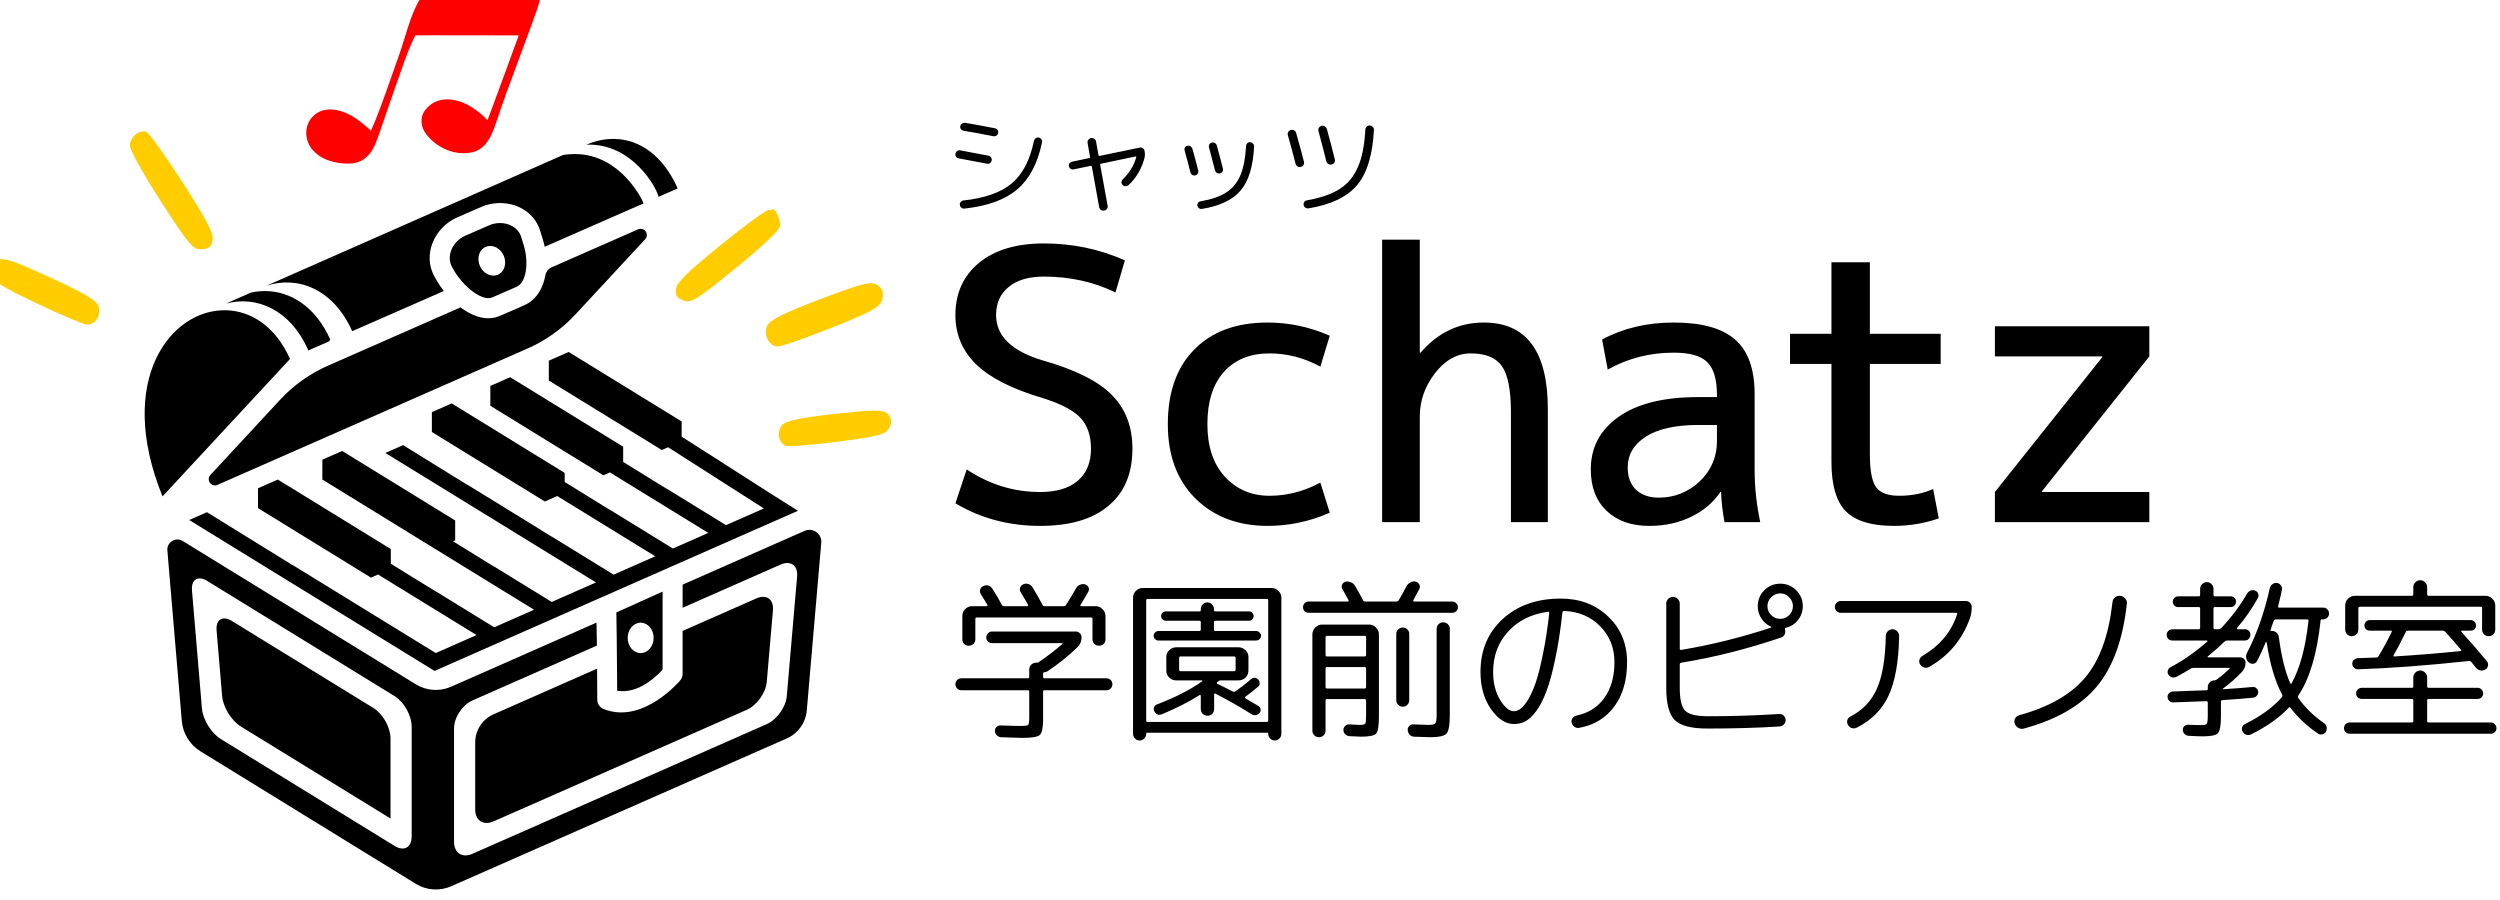 <?xml version="1.0" encoding="UTF-8" standalone="no"?>
<!-- Created with Inkscape (http://www.inkscape.org/) -->

<svg
   width="79.376mm"
   height="28.573mm"
   viewBox="0 0 79.376 28.573"
   version="1.1"
   id="svg1"
   inkscape:version="1.4 (86a8ad7, 2024-10-11)"
   sodipodi:docname="logo.svg"
   xmlns:inkscape="http://www.inkscape.org/namespaces/inkscape"
   xmlns:sodipodi="http://sodipodi.sourceforge.net/DTD/sodipodi-0.dtd"
   xmlns="http://www.w3.org/2000/svg"
   xmlns:svg="http://www.w3.org/2000/svg">
  <sodipodi:namedview
     id="namedview1"
     pagecolor="#ffffff"
     bordercolor="#000000"
     borderopacity="0.25"
     inkscape:showpageshadow="2"
     inkscape:pageopacity="0.0"
     inkscape:pagecheckerboard="0"
     inkscape:deskcolor="#d1d1d1"
     inkscape:document-units="mm"
     inkscape:zoom="2.0334082"
     inkscape:cx="155.40412"
     inkscape:cy="107.45506"
     inkscape:window-width="1920"
     inkscape:window-height="1009"
     inkscape:window-x="-8"
     inkscape:window-y="-8"
     inkscape:window-maximized="1"
     inkscape:current-layer="layer1" />
  <defs
     id="defs1" />
  <g
     inkscape:label="Layer 1"
     inkscape:groupmode="layer"
     id="layer1"
     transform="translate(-22.225,-75.142)">
    <path
       id="text413-7-9-4-1"
       style="display:inline;stroke-width:2.268;font-size:16px;line-height:1;font-family:'Rounded Mplus 1c';-inkscape-font-specification:'Rounded Mplus 1c, Normal';letter-spacing:0px;stroke-linecap:round;stroke-linejoin:round;paint-order:stroke markers fill"
       d="M -446.225 -778.516 C -446.385 -778.537 -446.534 -778.499 -446.673 -778.403 C -446.811 -778.318 -446.896 -778.195 -446.928 -778.035 C -446.96 -777.886 -446.928 -777.743 -446.832 -777.604 C -446.736 -777.476 -446.613 -777.4 -446.464 -777.379 C -445.28 -777.187 -443.852 -776.925 -442.178 -776.594 C -442.018 -776.562 -441.872 -776.591 -441.744 -776.676 C -441.605 -776.761 -441.521 -776.884 -441.489 -777.044 C -441.457 -777.204 -441.483 -777.347 -441.568 -777.475 C -441.654 -777.614 -441.776 -777.699 -441.936 -777.731 C -443.611 -778.061 -445.041 -778.324 -446.225 -778.516 z M -388.098 -778.131 C -388.268 -778.142 -388.417 -778.089 -388.545 -777.972 C -388.663 -777.855 -388.727 -777.709 -388.738 -777.538 C -388.855 -775.309 -389.208 -773.523 -389.795 -772.179 C -390.371 -770.835 -391.238 -769.784 -392.401 -769.027 C -393.563 -768.28 -395.142 -767.731 -397.137 -767.379 C -397.297 -767.358 -397.425 -767.279 -397.521 -767.14 C -397.607 -767.012 -397.633 -766.867 -397.601 -766.707 C -397.569 -766.547 -397.49 -766.424 -397.362 -766.339 C -397.223 -766.243 -397.074 -766.205 -396.914 -766.226 C -393.672 -766.759 -391.34 -767.874 -389.921 -769.57 C -388.492 -771.266 -387.686 -773.908 -387.505 -777.492 C -387.494 -777.662 -387.547 -777.806 -387.664 -777.923 C -387.782 -778.051 -387.927 -778.121 -388.098 -778.131 z M -394.782 -778.096 C -394.859 -778.11 -394.94 -778.104 -395.025 -778.082 C -395.196 -778.04 -395.324 -777.946 -395.41 -777.796 C -395.495 -777.658 -395.516 -777.503 -395.473 -777.332 C -394.972 -775.498 -394.598 -774.062 -394.353 -773.027 C -394.31 -772.856 -394.214 -772.719 -394.064 -772.612 C -393.915 -772.516 -393.757 -772.488 -393.586 -772.53 C -393.416 -772.562 -393.287 -772.649 -393.202 -772.788 C -393.106 -772.937 -393.08 -773.096 -393.122 -773.266 C -393.453 -774.632 -393.83 -776.079 -394.257 -777.604 C -394.31 -777.775 -394.412 -777.907 -394.561 -778.003 C -394.631 -778.051 -394.704 -778.083 -394.782 -778.096 z M -399.192 -777.508 C -399.272 -777.519 -399.355 -777.513 -399.441 -777.492 C -399.601 -777.449 -399.723 -777.353 -399.809 -777.203 C -399.894 -777.065 -399.917 -776.916 -399.874 -776.756 C -399.362 -774.942 -398.994 -773.577 -398.77 -772.659 C -398.728 -772.489 -398.637 -772.354 -398.498 -772.258 C -398.349 -772.162 -398.189 -772.136 -398.018 -772.179 C -397.847 -772.221 -397.719 -772.312 -397.634 -772.451 C -397.538 -772.589 -397.511 -772.744 -397.554 -772.915 C -397.853 -774.109 -398.226 -775.487 -398.674 -777.044 C -398.717 -777.215 -398.811 -777.343 -398.96 -777.428 C -399.035 -777.471 -399.112 -777.497 -399.192 -777.508 z M -435.665 -776.404 C -435.836 -776.426 -435.985 -776.388 -436.113 -776.292 C -436.241 -776.196 -436.322 -776.067 -436.354 -775.907 C -436.919 -773.155 -437.979 -771.124 -439.537 -769.812 C -441.094 -768.51 -443.408 -767.693 -446.48 -767.363 C -446.64 -767.341 -446.775 -767.268 -446.881 -767.14 C -446.977 -767.023 -447.015 -766.883 -446.994 -766.723 C -446.972 -766.552 -446.897 -766.418 -446.769 -766.322 C -446.641 -766.216 -446.492 -766.174 -446.321 -766.196 C -443.004 -766.558 -440.476 -767.481 -438.737 -768.963 C -436.988 -770.457 -435.803 -772.713 -435.185 -775.732 C -435.153 -775.892 -435.185 -776.035 -435.281 -776.163 C -435.377 -776.301 -435.505 -776.383 -435.665 -776.404 z M -428.144 -776.322 C -428.315 -776.29 -428.449 -776.205 -428.545 -776.067 C -428.641 -775.939 -428.673 -775.79 -428.641 -775.619 L -428.29 -773.62 C -428.268 -773.535 -428.301 -773.48 -428.386 -773.458 L -430.882 -772.931 C -431.031 -772.899 -431.154 -772.82 -431.25 -772.692 C -431.335 -772.564 -431.361 -772.424 -431.329 -772.275 C -431.297 -772.126 -431.216 -772.003 -431.088 -771.907 C -430.949 -771.822 -430.806 -771.795 -430.657 -771.827 L -428.194 -772.338 C -428.108 -772.359 -428.053 -772.327 -428.032 -772.242 L -426.977 -766.404 C -426.945 -766.234 -426.861 -766.1 -426.722 -766.004 C -426.583 -765.908 -426.429 -765.875 -426.258 -765.907 C -426.087 -765.939 -425.953 -766.024 -425.857 -766.163 C -425.761 -766.291 -425.729 -766.44 -425.761 -766.61 L -426.832 -772.483 C -426.853 -772.569 -426.818 -772.621 -426.722 -772.643 L -421.744 -773.683 C -421.712 -773.694 -421.686 -773.683 -421.665 -773.651 C -421.643 -773.629 -421.637 -773.603 -421.648 -773.571 C -421.989 -772.366 -422.646 -771.3 -423.617 -770.372 C -423.723 -770.265 -423.776 -770.131 -423.776 -769.971 C -423.776 -769.822 -423.723 -769.693 -423.617 -769.587 C -423.489 -769.469 -423.34 -769.411 -423.169 -769.411 C -422.998 -769.411 -422.855 -769.469 -422.738 -769.587 C -421.629 -770.643 -420.876 -771.918 -420.481 -773.411 C -420.385 -773.763 -420.379 -774.131 -420.465 -774.515 C -420.497 -774.665 -420.578 -774.782 -420.706 -774.867 C -420.834 -774.963 -420.972 -774.995 -421.121 -774.963 L -426.914 -773.763 C -426.999 -773.742 -427.052 -773.774 -427.073 -773.859 L -427.425 -775.828 C -427.457 -775.998 -427.542 -776.13 -427.68 -776.226 C -427.819 -776.322 -427.974 -776.354 -428.144 -776.322 z M -405.281 -775.732 C -405.441 -775.742 -405.581 -775.693 -405.698 -775.586 C -405.805 -775.48 -405.863 -775.348 -405.874 -775.188 C -405.97 -773.439 -406.241 -772.035 -406.689 -770.979 C -407.137 -769.923 -407.814 -769.102 -408.721 -768.516 C -409.628 -767.929 -410.865 -767.503 -412.433 -767.236 C -412.583 -767.215 -412.699 -767.139 -412.785 -767.011 C -412.87 -766.883 -412.896 -766.746 -412.864 -766.596 C -412.832 -766.447 -412.759 -766.328 -412.642 -766.243 C -412.514 -766.157 -412.374 -766.125 -412.225 -766.146 C -409.654 -766.562 -407.798 -767.444 -406.656 -768.788 C -405.504 -770.142 -404.859 -772.25 -404.721 -775.108 C -404.71 -775.268 -404.765 -775.406 -404.882 -775.523 C -404.989 -775.651 -405.121 -775.721 -405.281 -775.732 z M -410.554 -775.687 C -410.628 -775.7 -410.706 -775.698 -410.786 -775.682 C -410.935 -775.65 -411.052 -775.566 -411.137 -775.427 C -411.223 -775.288 -411.243 -775.145 -411.201 -774.996 C -410.891 -773.865 -410.605 -772.765 -410.338 -771.698 C -410.295 -771.538 -410.208 -771.416 -410.08 -771.33 C -409.942 -771.245 -409.793 -771.219 -409.633 -771.251 C -409.473 -771.283 -409.35 -771.368 -409.265 -771.506 C -409.179 -771.645 -409.159 -771.79 -409.202 -771.94 C -409.436 -772.889 -409.725 -773.987 -410.066 -775.235 C -410.109 -775.395 -410.199 -775.517 -410.338 -775.603 C -410.407 -775.645 -410.479 -775.674 -410.554 -775.687 z M -414.076 -775.235 C -414.148 -775.245 -414.226 -775.24 -414.306 -775.218 C -414.455 -775.186 -414.572 -775.102 -414.657 -774.963 C -414.732 -774.835 -414.747 -774.697 -414.704 -774.548 C -414.47 -773.727 -414.192 -772.679 -413.872 -771.41 C -413.83 -771.25 -413.745 -771.127 -413.617 -771.042 C -413.478 -770.957 -413.329 -770.93 -413.169 -770.962 C -413.02 -770.994 -412.903 -771.076 -412.818 -771.204 C -412.722 -771.343 -412.695 -771.486 -412.738 -771.635 C -412.983 -772.627 -413.266 -773.684 -413.586 -774.804 C -413.64 -774.953 -413.734 -775.07 -413.872 -775.155 C -413.936 -775.198 -414.004 -775.224 -414.076 -775.235 z M -447.174 -774.562 C -447.246 -774.546 -447.314 -774.514 -447.378 -774.466 C -447.506 -774.381 -447.585 -774.258 -447.617 -774.098 C -447.649 -773.938 -447.623 -773.789 -447.537 -773.651 C -447.441 -773.523 -447.313 -773.443 -447.153 -773.411 C -446.246 -773.251 -444.892 -772.995 -443.089 -772.643 C -442.929 -772.611 -442.786 -772.637 -442.658 -772.722 C -442.53 -772.818 -442.449 -772.947 -442.417 -773.107 C -442.385 -773.267 -442.417 -773.412 -442.513 -773.54 C -442.598 -773.679 -442.721 -773.764 -442.881 -773.796 C -443.969 -774.009 -445.323 -774.264 -446.945 -774.562 C -447.024 -774.578 -447.102 -774.578 -447.174 -774.562 z M -386.324 -761.731 L -386.324 -721.148 L -380.915 -721.148 L -380.915 -736.299 C -380.915 -738.572 -380.192 -740.645 -378.749 -742.521 C -377.27 -744.433 -375.558 -745.39 -373.61 -745.39 C -371.446 -745.39 -369.947 -744.776 -369.117 -743.55 C -368.252 -742.359 -367.819 -740.123 -367.819 -736.84 L -367.819 -721.148 L -362.518 -721.148 L -362.518 -737.382 C -362.518 -745.678 -365.584 -749.826 -371.716 -749.826 C -375.288 -749.826 -378.316 -748.383 -380.805 -745.497 L -380.915 -745.497 L -380.915 -761.731 L -386.324 -761.731 z M -434.915 -761.19 C -438.883 -761.19 -442.003 -760.251 -444.275 -758.375 C -446.512 -756.499 -447.631 -754.011 -447.631 -750.909 C -447.631 -748.131 -446.639 -745.767 -444.655 -743.819 C -442.635 -741.871 -439.477 -740.268 -435.185 -739.006 C -432.515 -738.176 -430.675 -737.219 -429.665 -736.137 C -428.655 -735.055 -428.152 -733.577 -428.152 -731.701 C -428.152 -729.717 -428.783 -728.183 -430.045 -727.1 C -431.308 -726.018 -433.112 -725.476 -435.456 -725.476 C -439.244 -725.476 -442.761 -726.56 -446.007 -728.725 L -447.631 -723.855 C -443.988 -721.69 -439.929 -720.609 -435.456 -720.609 C -431.2 -720.609 -427.935 -721.563 -425.663 -723.475 C -423.354 -725.387 -422.199 -728.13 -422.199 -731.701 C -422.199 -734.875 -423.191 -737.453 -425.175 -739.437 C -427.123 -741.421 -430.459 -743.08 -435.185 -744.415 C -439.585 -745.749 -441.786 -747.915 -441.786 -750.909 C -441.786 -752.604 -441.191 -753.94 -440.001 -754.914 C -438.81 -755.924 -437.115 -756.428 -434.915 -756.428 C -431.2 -756.428 -427.772 -755.67 -424.634 -754.154 L -423.282 -758.755 C -426.925 -760.378 -430.803 -761.19 -434.915 -761.19 z M -321.773 -758.483 L -321.773 -748.204 L -327.725 -748.204 L -327.725 -743.876 L -321.773 -743.876 L -321.773 -729.807 C -321.773 -726.489 -321.088 -724.125 -319.717 -722.718 C -318.311 -721.311 -316.018 -720.609 -312.844 -720.609 C -310.571 -720.609 -308.408 -720.968 -306.352 -721.689 L -307.163 -725.91 C -308.606 -725.261 -310.229 -724.937 -312.033 -724.937 C -313.62 -724.937 -314.719 -725.334 -315.333 -726.128 C -315.946 -726.958 -316.254 -728.543 -316.254 -730.888 L -316.254 -743.876 L -306.08 -743.876 L -306.08 -748.204 L -316.254 -748.204 L -316.254 -758.483 L -321.773 -758.483 z M -402.773 -749.826 C -407.282 -749.826 -410.801 -748.528 -413.326 -745.931 C -415.851 -743.37 -417.113 -739.797 -417.113 -735.216 C -417.113 -730.743 -415.795 -727.191 -413.162 -724.558 C -410.493 -721.924 -407.03 -720.609 -402.773 -720.609 C -399.707 -720.609 -396.732 -721.24 -393.847 -722.502 L -395.199 -726.831 C -397.543 -725.568 -399.979 -724.937 -402.504 -724.937 C -405.101 -724.937 -407.246 -725.856 -408.941 -727.696 C -410.601 -729.535 -411.43 -732.042 -411.43 -735.216 C -411.43 -738.463 -410.639 -740.971 -409.052 -742.739 C -407.464 -744.507 -405.281 -745.39 -402.504 -745.39 C -399.979 -745.39 -397.543 -744.759 -395.199 -743.496 L -393.847 -747.932 C -396.732 -749.195 -399.707 -749.826 -402.773 -749.826 z M -344.444 -749.826 C -348.268 -749.826 -351.695 -749.014 -354.726 -747.391 L -353.912 -743.062 C -351.027 -744.686 -347.871 -745.497 -344.444 -745.497 C -342.136 -745.497 -340.53 -745.047 -339.628 -744.145 C -338.69 -743.243 -338.222 -741.656 -338.222 -739.383 L -338.222 -739.114 L -340.927 -739.114 C -345.905 -739.114 -349.729 -738.157 -352.398 -736.245 C -355.032 -734.369 -356.347 -731.863 -356.347 -728.725 C -356.347 -726.199 -355.591 -724.215 -354.076 -722.772 C -352.561 -721.329 -350.523 -720.609 -347.962 -720.609 C -345.726 -720.609 -343.723 -721.041 -341.955 -721.907 C -340.152 -722.773 -338.745 -723.961 -337.735 -725.476 L -337.627 -725.476 C -337.591 -724.178 -337.428 -722.735 -337.139 -721.148 L -332 -721.148 C -332.541 -723.637 -332.811 -726.163 -332.811 -728.725 L -332.811 -739.545 C -332.811 -743.116 -333.73 -745.714 -335.569 -747.337 C -337.409 -748.996 -340.368 -749.826 -344.444 -749.826 z M -298.29 -749.285 L -298.29 -744.956 L -282.867 -744.956 L -282.867 -744.848 L -298.29 -725.476 L -298.29 -721.148 L -276.104 -721.148 L -276.104 -725.476 L -291.527 -725.476 L -291.527 -725.587 L -276.104 -744.956 L -276.104 -749.285 L -298.29 -749.285 z M -340.927 -735.108 L -338.222 -735.108 L -338.222 -732.781 C -338.222 -730.509 -339.052 -728.58 -340.711 -726.993 C -342.37 -725.442 -344.337 -724.666 -346.61 -724.666 C -347.944 -724.666 -349.026 -725.045 -349.856 -725.802 C -350.649 -726.596 -351.046 -727.659 -351.046 -728.994 C -351.046 -730.834 -350.181 -732.312 -348.449 -733.43 C -346.682 -734.549 -344.173 -735.108 -340.927 -735.108 z M -237.184 -712.805 C -237.45 -712.805 -237.684 -712.706 -237.883 -712.507 C -238.082 -712.325 -238.18 -712.091 -238.18 -711.809 L -238.18 -710.789 C -238.18 -710.64 -238.256 -710.564 -238.405 -710.564 L -246.57 -710.564 C -246.952 -710.564 -247.284 -710.425 -247.566 -710.142 C -247.832 -709.877 -247.965 -709.552 -247.965 -709.17 L -247.965 -705.711 C -247.965 -705.445 -247.873 -705.221 -247.691 -705.038 C -247.508 -704.856 -247.284 -704.764 -247.018 -704.764 C -246.752 -704.764 -246.53 -704.856 -246.348 -705.038 C -246.165 -705.221 -246.074 -705.445 -246.074 -705.711 L -246.074 -708.771 C -246.074 -708.921 -245.998 -708.996 -245.849 -708.996 L -228.52 -708.996 C -228.371 -708.996 -228.298 -708.921 -228.298 -708.771 L -228.298 -705.711 C -228.298 -705.445 -228.206 -705.221 -228.023 -705.038 C -227.841 -704.856 -227.616 -704.764 -227.351 -704.764 C -227.085 -704.764 -226.861 -704.856 -226.678 -705.038 C -226.496 -705.221 -226.404 -705.445 -226.404 -705.711 L -226.404 -709.17 C -226.404 -709.552 -226.546 -709.877 -226.828 -710.142 C -227.094 -710.425 -227.417 -710.564 -227.798 -710.564 L -235.966 -710.564 C -236.115 -710.564 -236.188 -710.64 -236.188 -710.789 L -236.188 -711.809 C -236.188 -712.091 -236.289 -712.325 -236.488 -712.507 C -236.688 -712.706 -236.919 -712.805 -237.184 -712.805 z M -381.899 -712.624 C -382.028 -712.604 -382.154 -712.556 -382.279 -712.481 C -382.528 -712.349 -382.718 -712.158 -382.851 -711.91 C -383.149 -711.295 -383.516 -710.631 -383.947 -709.918 C -384.03 -709.801 -384.138 -709.744 -384.271 -709.744 L -388.775 -709.744 C -388.924 -709.744 -389.025 -709.811 -389.075 -709.943 C -389.341 -710.474 -389.723 -711.162 -390.221 -712.008 C -390.354 -712.24 -390.553 -712.408 -390.819 -712.507 C -391.084 -712.623 -391.35 -712.649 -391.615 -712.582 C -391.831 -712.516 -391.987 -712.374 -392.087 -712.158 C -392.17 -711.942 -392.153 -711.736 -392.037 -711.537 C -391.838 -711.188 -391.54 -710.648 -391.142 -709.918 C -391.125 -709.884 -391.132 -709.843 -391.166 -709.793 C -391.182 -709.76 -391.216 -709.744 -391.266 -709.744 L -396.867 -709.744 C -397.1 -709.744 -397.299 -709.662 -397.465 -709.496 C -397.614 -709.33 -397.69 -709.137 -397.69 -708.921 C -397.69 -708.706 -397.614 -708.516 -397.465 -708.35 C -397.299 -708.2 -397.1 -708.125 -396.867 -708.125 L -376.253 -708.125 C -376.021 -708.125 -375.831 -708.2 -375.682 -708.35 C -375.516 -708.516 -375.431 -708.706 -375.431 -708.921 C -375.431 -709.137 -375.516 -709.33 -375.682 -709.496 C -375.831 -709.662 -376.021 -709.744 -376.253 -709.744 L -381.73 -709.744 C -381.78 -709.744 -381.821 -709.76 -381.855 -709.793 C -381.871 -709.843 -381.871 -709.884 -381.855 -709.918 C -381.456 -710.648 -381.165 -711.188 -380.983 -711.537 C -380.867 -711.753 -380.867 -711.968 -380.983 -712.184 C -381.099 -712.416 -381.275 -712.556 -381.508 -712.606 C -381.64 -712.639 -381.77 -712.645 -381.899 -712.624 z M -267.831 -712.533 C -268.097 -712.533 -268.33 -712.432 -268.53 -712.233 C -268.712 -712.05 -268.804 -711.826 -268.804 -711.56 L -268.804 -710.714 C -268.804 -710.565 -268.87 -710.489 -269.003 -710.489 L -271.965 -710.489 C -272.181 -710.489 -272.362 -710.416 -272.511 -710.267 C -272.661 -710.117 -272.736 -709.934 -272.736 -709.718 C -272.736 -709.503 -272.661 -709.319 -272.511 -709.17 C -272.362 -709.021 -272.181 -708.947 -271.965 -708.947 L -269.003 -708.947 C -268.87 -708.947 -268.804 -708.881 -268.804 -708.748 L -268.804 -705.985 C -268.804 -705.836 -268.87 -705.76 -269.003 -705.76 L -272.785 -705.76 C -273.018 -705.76 -273.217 -705.678 -273.383 -705.512 C -273.532 -705.362 -273.608 -705.179 -273.608 -704.963 C -273.608 -704.731 -273.532 -704.532 -273.383 -704.366 C -273.217 -704.216 -273.018 -704.143 -272.785 -704.143 L -267.831 -704.143 C -267.798 -704.143 -267.773 -704.118 -267.756 -704.068 C -267.74 -704.035 -267.749 -704.01 -267.782 -703.993 C -269.475 -702.499 -271.243 -701.262 -273.085 -700.283 C -273.268 -700.184 -273.392 -700.025 -273.458 -699.81 C -273.508 -699.611 -273.476 -699.42 -273.36 -699.238 C -273.243 -699.055 -273.076 -698.929 -272.86 -698.863 C -272.645 -698.797 -272.439 -698.815 -272.239 -698.915 C -271.642 -699.213 -270.962 -699.603 -270.198 -700.084 C -270.065 -700.167 -269.933 -700.208 -269.8 -700.208 L -264.646 -700.208 C -264.613 -700.208 -264.588 -700.183 -264.571 -700.133 C -264.555 -700.1 -264.561 -700.075 -264.595 -700.058 C -265.308 -699.394 -265.931 -698.881 -266.462 -698.516 C -266.562 -698.45 -266.654 -698.415 -266.737 -698.415 C -267.019 -698.415 -267.25 -698.317 -267.433 -698.118 C -267.615 -697.935 -267.707 -697.711 -267.707 -697.445 L -267.707 -697.197 C -267.707 -697.064 -267.767 -696.997 -267.883 -696.997 C -268.945 -696.948 -270.562 -696.888 -272.736 -696.822 C -272.952 -696.805 -273.135 -696.713 -273.285 -696.548 C -273.434 -696.398 -273.5 -696.217 -273.484 -696.001 C -273.467 -695.786 -273.385 -695.602 -273.235 -695.453 C -273.069 -695.304 -272.87 -695.237 -272.638 -695.254 C -270.53 -695.32 -268.961 -695.377 -267.932 -695.427 C -267.783 -695.427 -267.707 -695.361 -267.707 -695.228 L -267.707 -693.438 C -267.707 -692.724 -267.757 -692.3 -267.857 -692.167 C -267.94 -692.051 -268.215 -691.992 -268.68 -691.992 C -269.377 -691.992 -269.981 -692.01 -270.496 -692.043 C -270.712 -692.06 -270.902 -691.993 -271.068 -691.844 C -271.234 -691.695 -271.309 -691.511 -271.293 -691.296 C -271.276 -691.063 -271.194 -690.873 -271.044 -690.724 C -270.878 -690.558 -270.679 -690.466 -270.447 -690.45 C -269.6 -690.4 -268.911 -690.375 -268.38 -690.375 C -267.218 -690.375 -266.503 -690.533 -266.238 -690.848 C -265.955 -691.163 -265.816 -691.967 -265.816 -693.262 L -265.816 -695.355 C -265.816 -695.504 -265.749 -695.577 -265.616 -695.577 C -264.056 -695.677 -262.579 -695.794 -261.185 -695.926 C -260.969 -695.96 -260.795 -696.051 -260.662 -696.201 C -260.513 -696.367 -260.446 -696.557 -260.463 -696.772 C -260.48 -696.988 -260.571 -697.162 -260.737 -697.295 C -260.887 -697.444 -261.061 -697.504 -261.26 -697.471 C -262.239 -697.371 -263.641 -697.261 -265.466 -697.145 C -265.566 -697.145 -265.582 -697.179 -265.516 -697.246 C -264.553 -697.943 -263.648 -698.74 -262.802 -699.636 C -262.453 -699.985 -262.279 -700.431 -262.279 -700.979 C -262.279 -701.195 -262.355 -701.369 -262.504 -701.502 C -262.654 -701.651 -262.837 -701.727 -263.053 -701.727 L -267.658 -701.727 C -267.691 -701.727 -267.716 -701.743 -267.733 -701.776 C -267.733 -701.809 -267.717 -701.844 -267.683 -701.877 C -266.671 -702.707 -265.874 -703.412 -265.293 -703.993 C -265.193 -704.093 -265.077 -704.143 -264.944 -704.143 L -262.38 -704.143 C -262.164 -704.143 -261.981 -704.216 -261.832 -704.366 C -261.666 -704.532 -261.583 -704.731 -261.583 -704.963 C -261.583 -705.196 -261.659 -705.386 -261.808 -705.535 C -261.958 -705.684 -262.148 -705.76 -262.38 -705.76 L -263.425 -705.76 C -263.525 -705.793 -263.559 -705.844 -263.526 -705.91 C -262.348 -707.288 -261.342 -708.731 -260.512 -710.241 C -260.396 -710.44 -260.38 -710.649 -260.463 -710.864 C -260.546 -711.08 -260.695 -711.229 -260.911 -711.312 C -261.126 -711.395 -261.342 -711.395 -261.557 -711.312 C -261.773 -711.229 -261.94 -711.087 -262.057 -710.888 C -263.069 -709.128 -264.313 -707.47 -265.79 -705.91 C -265.889 -705.81 -266.006 -705.76 -266.139 -705.76 L -266.662 -705.76 C -266.811 -705.76 -266.887 -705.836 -266.887 -705.985 L -266.887 -708.748 C -266.887 -708.881 -266.811 -708.947 -266.662 -708.947 L -264.421 -708.947 C -264.205 -708.947 -264.022 -709.021 -263.873 -709.17 C -263.724 -709.319 -263.65 -709.503 -263.65 -709.718 C -263.65 -709.934 -263.724 -710.117 -263.873 -710.267 C -264.022 -710.416 -264.205 -710.489 -264.421 -710.489 L -266.662 -710.489 C -266.811 -710.489 -266.887 -710.565 -266.887 -710.714 L -266.887 -711.56 C -266.887 -711.826 -266.978 -712.05 -267.161 -712.233 C -267.343 -712.432 -267.566 -712.533 -267.831 -712.533 z M -257.749 -712.406 C -257.998 -712.44 -258.223 -712.382 -258.422 -712.233 C -258.621 -712.084 -258.745 -711.893 -258.794 -711.661 C -259.591 -708.126 -260.679 -705.038 -262.057 -702.399 C -262.189 -702.167 -262.231 -701.91 -262.181 -701.628 C -262.131 -701.363 -261.998 -701.145 -261.782 -700.979 C -261.6 -700.83 -261.391 -700.773 -261.159 -700.806 C -260.927 -700.839 -260.753 -700.963 -260.636 -701.178 C -260.255 -701.892 -259.831 -702.806 -259.366 -703.918 C -259.35 -703.935 -259.327 -703.935 -259.294 -703.918 C -259.26 -703.918 -259.242 -703.902 -259.242 -703.869 C -258.794 -700.815 -258.056 -698.316 -257.027 -696.374 C -256.961 -696.225 -256.97 -696.101 -257.053 -696.001 C -258.298 -694.574 -260.064 -693.287 -262.354 -692.142 C -262.57 -692.042 -262.712 -691.884 -262.778 -691.668 C -262.845 -691.436 -262.81 -691.221 -262.678 -691.021 C -262.561 -690.806 -262.387 -690.666 -262.155 -690.6 C -261.906 -690.533 -261.675 -690.556 -261.459 -690.672 C -259.218 -691.784 -257.425 -693.055 -256.081 -694.483 C -255.981 -694.582 -255.899 -694.582 -255.832 -694.483 C -254.786 -693.089 -253.467 -691.852 -251.874 -690.773 C -251.691 -690.64 -251.483 -690.606 -251.25 -690.672 C -251.018 -690.722 -250.844 -690.848 -250.728 -691.047 C -250.612 -691.263 -250.58 -691.487 -250.629 -691.72 C -250.679 -691.952 -250.803 -692.133 -251.002 -692.266 C -252.579 -693.378 -253.806 -694.583 -254.686 -695.877 C -254.786 -695.993 -254.786 -696.117 -254.686 -696.25 C -253.06 -698.69 -251.999 -702.274 -251.501 -707.004 C -251.501 -707.121 -251.442 -707.18 -251.325 -707.18 L -251.126 -707.18 C -250.894 -707.18 -250.695 -707.263 -250.529 -707.429 C -250.363 -707.595 -250.28 -707.794 -250.28 -708.026 C -250.28 -708.259 -250.363 -708.458 -250.529 -708.624 C -250.695 -708.79 -250.894 -708.872 -251.126 -708.872 L -257.452 -708.872 C -257.584 -708.872 -257.632 -708.948 -257.599 -709.097 C -257.334 -710.126 -257.153 -710.905 -257.053 -711.436 C -257.003 -711.668 -257.051 -711.877 -257.201 -712.06 C -257.334 -712.259 -257.517 -712.373 -257.749 -712.406 z M -437.523 -712.308 C -437.648 -712.3 -437.772 -712.265 -437.896 -712.207 C -438.112 -712.108 -438.261 -711.943 -438.344 -711.71 C -438.41 -711.495 -438.378 -711.279 -438.245 -711.063 C -437.731 -710.217 -437.38 -709.619 -437.198 -709.271 C -437.164 -709.237 -437.164 -709.196 -437.198 -709.146 C -437.214 -709.097 -437.249 -709.071 -437.298 -709.071 L -440.633 -709.071 C -440.799 -709.071 -440.909 -709.138 -440.959 -709.271 C -441.407 -710.117 -441.854 -710.88 -442.302 -711.56 C -442.65 -712.075 -443.099 -712.208 -443.647 -711.959 C -443.863 -711.859 -444.003 -711.694 -444.069 -711.462 C -444.135 -711.246 -444.112 -711.038 -443.996 -710.839 C -443.565 -710.141 -443.239 -709.61 -443.024 -709.245 C -443.007 -709.212 -443.016 -709.17 -443.05 -709.121 C -443.066 -709.087 -443.098 -709.071 -443.148 -709.071 L -445.241 -709.071 C -445.622 -709.071 -445.955 -708.929 -446.237 -708.647 C -446.502 -708.382 -446.635 -708.059 -446.635 -707.677 L -446.635 -704.316 C -446.635 -704.051 -446.55 -703.826 -446.384 -703.644 C -446.202 -703.478 -445.98 -703.395 -445.714 -703.395 C -445.449 -703.395 -445.224 -703.478 -445.042 -703.644 C -444.859 -703.826 -444.767 -704.051 -444.767 -704.316 L -444.767 -707.253 C -444.767 -707.386 -444.701 -707.452 -444.568 -707.452 L -428.137 -707.452 C -428.005 -707.452 -427.938 -707.386 -427.938 -707.253 L -427.938 -704.316 C -427.938 -704.051 -427.847 -703.826 -427.664 -703.644 C -427.481 -703.478 -427.257 -703.395 -426.991 -703.395 C -426.726 -703.395 -426.511 -703.478 -426.345 -703.644 C -426.162 -703.826 -426.07 -704.051 -426.07 -704.316 L -426.07 -707.677 C -426.07 -708.059 -426.212 -708.382 -426.495 -708.647 C -426.76 -708.929 -427.083 -709.071 -427.465 -709.071 L -429.555 -709.071 C -429.605 -709.071 -429.646 -709.097 -429.68 -709.146 C -429.696 -709.196 -429.689 -709.237 -429.656 -709.271 C -429.324 -709.785 -428.951 -710.415 -428.536 -711.162 C -428.42 -711.378 -428.411 -711.586 -428.51 -711.785 C -428.593 -711.984 -428.751 -712.124 -428.983 -712.207 C -429.232 -712.274 -429.482 -712.258 -429.731 -712.158 C -429.963 -712.075 -430.144 -711.917 -430.277 -711.685 C -430.609 -711.07 -431.099 -710.257 -431.747 -709.245 C -431.83 -709.129 -431.937 -709.071 -432.07 -709.071 L -434.81 -709.071 C -434.942 -709.071 -435.041 -709.129 -435.107 -709.245 C -435.555 -710.108 -436.036 -710.955 -436.551 -711.785 C -436.684 -712.018 -436.883 -712.176 -437.148 -712.259 C -437.273 -712.3 -437.399 -712.316 -437.523 -712.308 z M -329.125 -712.308 C -330.021 -712.308 -330.786 -711.992 -331.417 -711.361 C -332.047 -710.73 -332.361 -709.968 -332.361 -709.071 C -332.361 -708.424 -332.187 -707.836 -331.838 -707.304 C -331.49 -706.773 -331.034 -706.382 -330.47 -706.133 C -330.437 -706.116 -330.421 -706.093 -330.421 -706.06 C -330.421 -706.027 -330.437 -706.002 -330.47 -705.985 C -334.835 -704.558 -339.125 -703.495 -343.341 -702.798 C -343.49 -702.765 -343.566 -702.822 -343.566 -702.971 L -343.566 -709.444 C -343.566 -709.71 -343.664 -709.934 -343.863 -710.117 C -344.046 -710.316 -344.27 -710.417 -344.536 -710.417 C -344.801 -710.417 -345.035 -710.316 -345.234 -710.117 C -345.417 -709.934 -345.506 -709.71 -345.506 -709.444 L -345.506 -697.37 C -345.506 -695.08 -345.101 -693.529 -344.287 -692.716 C -343.457 -691.903 -341.898 -691.495 -339.607 -691.495 C -335.856 -691.495 -332.395 -691.593 -329.225 -691.792 C -328.976 -691.809 -328.768 -691.91 -328.602 -692.092 C -328.419 -692.292 -328.337 -692.516 -328.353 -692.765 C -328.37 -693.014 -328.471 -693.213 -328.653 -693.363 C -328.819 -693.529 -329.026 -693.602 -329.275 -693.585 C -332.66 -693.37 -336.064 -693.262 -339.483 -693.262 C -341.159 -693.262 -342.263 -693.528 -342.794 -694.059 C -343.309 -694.59 -343.566 -695.685 -343.566 -697.344 L -343.566 -700.731 C -343.566 -700.847 -343.49 -700.923 -343.341 -700.956 C -338.644 -701.719 -333.873 -702.922 -329.026 -704.565 C -328.794 -704.631 -328.62 -704.78 -328.503 -705.012 C -328.387 -705.245 -328.371 -705.478 -328.454 -705.711 C -328.487 -705.844 -328.446 -705.926 -328.33 -705.959 C -327.616 -706.142 -327.035 -706.515 -326.586 -707.079 C -326.122 -707.66 -325.888 -708.325 -325.888 -709.071 C -325.888 -709.968 -326.204 -710.73 -326.835 -711.361 C -327.466 -711.992 -328.228 -712.308 -329.125 -712.308 z M -420.718 -711.685 C -421.099 -711.685 -421.432 -711.545 -421.714 -711.263 C -421.979 -710.997 -422.112 -710.672 -422.112 -710.29 L -422.112 -690.747 C -422.112 -690.482 -422.021 -690.257 -421.838 -690.075 C -421.655 -689.875 -421.431 -689.777 -421.165 -689.777 C -420.9 -689.777 -420.675 -689.875 -420.493 -690.075 C -420.31 -690.257 -420.219 -690.482 -420.219 -690.747 C -420.219 -690.847 -420.171 -690.897 -420.071 -690.897 L -402.843 -690.897 C -402.744 -690.897 -402.693 -690.847 -402.693 -690.747 C -402.693 -690.482 -402.602 -690.257 -402.419 -690.075 C -402.237 -689.875 -402.012 -689.777 -401.747 -689.777 C -401.481 -689.777 -401.257 -689.875 -401.074 -690.075 C -400.891 -690.257 -400.8 -690.482 -400.8 -690.747 L -400.8 -710.29 C -400.8 -710.672 -400.942 -710.997 -401.224 -711.263 C -401.49 -711.545 -401.813 -711.685 -402.194 -711.685 L -420.718 -711.685 z M -329.125 -710.914 C -328.627 -710.914 -328.205 -710.73 -327.857 -710.365 C -327.492 -710 -327.308 -709.569 -327.308 -709.071 C -327.308 -708.574 -327.492 -708.143 -327.857 -707.778 C -328.205 -707.429 -328.627 -707.253 -329.125 -707.253 C -329.622 -707.253 -330.055 -707.429 -330.421 -707.778 C -330.786 -708.143 -330.969 -708.574 -330.969 -709.071 C -330.969 -709.569 -330.786 -710 -330.421 -710.365 C -330.055 -710.73 -329.622 -710.914 -329.125 -710.914 z M -280.254 -710.564 C -280.536 -710.598 -280.795 -710.524 -281.028 -710.342 C -281.243 -710.159 -281.367 -709.925 -281.4 -709.643 C -281.915 -704.963 -283.202 -701.378 -285.26 -698.889 C -287.318 -696.416 -290.495 -694.59 -294.794 -693.412 C -295.059 -693.329 -295.259 -693.171 -295.391 -692.938 C -295.508 -692.706 -295.524 -692.456 -295.441 -692.191 C -295.341 -691.925 -295.167 -691.726 -294.918 -691.593 C -294.669 -691.444 -294.403 -691.412 -294.121 -691.495 C -289.424 -692.773 -285.931 -694.788 -283.641 -697.544 C -281.334 -700.315 -279.898 -704.276 -279.333 -709.421 C -279.3 -709.703 -279.376 -709.95 -279.558 -710.166 C -279.741 -710.398 -279.972 -710.531 -280.254 -710.564 z M -360.669 -710.166 C -364.088 -710.166 -366.868 -709.188 -369.01 -707.229 C -371.134 -705.271 -372.194 -702.731 -372.194 -699.611 C -372.194 -697.519 -371.697 -695.751 -370.702 -694.307 C -369.689 -692.863 -368.585 -692.142 -367.39 -692.142 C -366.809 -692.142 -366.271 -692.268 -365.773 -692.517 C -365.259 -692.782 -364.734 -693.27 -364.203 -693.984 C -363.655 -694.714 -363.167 -695.66 -362.736 -696.822 C -362.288 -697.984 -361.864 -699.527 -361.466 -701.453 C -361.051 -703.378 -360.703 -705.618 -360.42 -708.174 C -360.387 -708.323 -360.312 -708.399 -360.195 -708.399 C -358.071 -708.299 -356.337 -707.562 -354.993 -706.184 C -353.632 -704.807 -352.951 -703.089 -352.951 -701.031 C -352.951 -698.956 -353.432 -697.245 -354.395 -695.901 C -355.341 -694.573 -356.67 -693.728 -358.379 -693.363 C -358.628 -693.313 -358.827 -693.187 -358.977 -692.988 C -359.11 -692.805 -359.151 -692.599 -359.101 -692.367 C -359.051 -692.118 -358.925 -691.918 -358.726 -691.769 C -358.51 -691.603 -358.279 -691.543 -358.03 -691.593 C -355.889 -691.975 -354.203 -692.997 -352.975 -694.656 C -351.747 -696.316 -351.133 -698.442 -351.133 -701.031 C -351.133 -703.686 -352.038 -705.869 -353.847 -707.579 C -355.639 -709.305 -357.914 -710.166 -360.669 -710.166 z M -419.996 -710.117 L -402.916 -710.117 C -402.767 -710.117 -402.693 -710.05 -402.693 -709.918 L -402.693 -692.641 C -402.693 -692.508 -402.767 -692.442 -402.916 -692.442 L -419.996 -692.442 C -420.145 -692.442 -420.219 -692.508 -420.219 -692.641 L -420.219 -709.918 C -420.219 -710.05 -420.145 -710.117 -419.996 -710.117 z M -320.437 -709.819 C -320.669 -709.819 -320.869 -709.734 -321.035 -709.568 C -321.201 -709.402 -321.283 -709.203 -321.283 -708.971 C -321.283 -708.738 -321.201 -708.539 -321.035 -708.373 C -320.869 -708.207 -320.669 -708.125 -320.437 -708.125 L -303.882 -708.125 C -303.733 -708.125 -303.673 -708.067 -303.706 -707.951 C -304.52 -705.412 -306.189 -703.403 -308.712 -701.926 C -308.928 -701.793 -309.068 -701.61 -309.134 -701.378 C -309.2 -701.145 -309.168 -700.923 -309.036 -700.707 C -308.886 -700.475 -308.687 -700.324 -308.438 -700.257 C -308.189 -700.191 -307.948 -700.225 -307.716 -700.358 C -304.928 -701.951 -302.985 -704.267 -301.89 -707.304 C -301.707 -707.802 -301.616 -708.357 -301.616 -708.971 C -301.616 -709.203 -301.698 -709.402 -301.864 -709.568 C -302.03 -709.734 -302.23 -709.819 -302.462 -709.819 L -320.437 -709.819 z M -411.433 -709.62 C -411.698 -709.62 -411.92 -709.519 -412.103 -709.32 C -412.285 -709.137 -412.377 -708.913 -412.377 -708.647 L -412.377 -708.5 C -412.377 -708.383 -412.437 -708.324 -412.553 -708.324 L -417.406 -708.324 C -417.589 -708.324 -417.747 -708.257 -417.88 -708.125 C -418.012 -707.992 -418.079 -707.834 -418.079 -707.651 C -418.079 -707.469 -418.012 -707.313 -417.88 -707.18 C -417.747 -707.047 -417.589 -706.981 -417.406 -706.981 L -412.602 -706.981 C -412.453 -706.981 -412.377 -706.915 -412.377 -706.782 L -412.377 -705.711 C -412.377 -705.578 -412.453 -705.512 -412.602 -705.512 L -418.477 -705.512 C -418.66 -705.512 -418.818 -705.436 -418.951 -705.287 C -419.083 -705.154 -419.15 -704.996 -419.15 -704.813 C -419.15 -704.631 -419.083 -704.475 -418.951 -704.342 C -418.818 -704.209 -418.66 -704.143 -418.477 -704.143 L -404.411 -704.143 C -404.229 -704.143 -404.071 -704.209 -403.938 -704.342 C -403.789 -704.475 -403.713 -704.631 -403.713 -704.813 C -403.713 -704.996 -403.789 -705.154 -403.938 -705.287 C -404.071 -705.436 -404.229 -705.512 -404.411 -705.512 L -410.261 -705.512 C -410.41 -705.512 -410.486 -705.578 -410.486 -705.711 L -410.486 -706.782 C -410.486 -706.915 -410.41 -706.981 -410.261 -706.981 L -405.457 -706.981 C -405.274 -706.981 -405.116 -707.047 -404.983 -707.18 C -404.85 -707.313 -404.784 -707.469 -404.784 -707.651 C -404.784 -707.834 -404.85 -707.992 -404.983 -708.125 C -405.116 -708.257 -405.274 -708.324 -405.457 -708.324 L -410.31 -708.324 C -410.426 -708.324 -410.486 -708.383 -410.486 -708.5 L -410.486 -708.647 C -410.486 -708.913 -410.577 -709.137 -410.76 -709.32 C -410.943 -709.519 -411.167 -709.62 -411.433 -709.62 z M -362.511 -708.275 C -362.378 -708.308 -362.312 -708.251 -362.312 -708.101 C -362.561 -705.861 -362.868 -703.877 -363.233 -702.151 C -363.581 -700.425 -363.929 -699.055 -364.278 -698.043 C -364.626 -697.047 -365 -696.225 -365.398 -695.577 C -365.796 -694.947 -366.154 -694.523 -366.469 -694.307 C -366.784 -694.091 -367.091 -693.984 -367.39 -693.984 C -368.054 -693.984 -368.718 -694.531 -369.382 -695.626 C -370.046 -696.722 -370.378 -698.05 -370.378 -699.611 C -370.378 -701.918 -369.664 -703.851 -368.236 -705.411 C -366.809 -706.988 -364.901 -707.943 -362.511 -708.275 z M -257.948 -707.18 L -253.442 -707.18 C -253.276 -707.18 -253.209 -707.095 -253.243 -706.929 C -253.674 -703.062 -254.487 -700.076 -255.682 -697.968 C -255.715 -697.935 -255.75 -697.918 -255.783 -697.918 C -255.816 -697.935 -255.841 -697.96 -255.858 -697.993 C -256.588 -699.653 -257.136 -701.877 -257.501 -704.666 C -257.534 -704.931 -257.658 -705.146 -257.873 -705.312 C -258.089 -705.478 -258.33 -705.545 -258.595 -705.512 C -258.695 -705.512 -258.729 -705.553 -258.696 -705.636 L -258.471 -706.308 C -258.355 -706.607 -258.272 -706.832 -258.223 -706.981 C -258.173 -707.114 -258.081 -707.18 -257.948 -707.18 z M -244.431 -707.079 C -244.646 -707.079 -244.827 -707.004 -244.977 -706.854 C -245.126 -706.705 -245.202 -706.524 -245.202 -706.308 C -245.202 -706.093 -245.126 -705.909 -244.977 -705.76 C -244.827 -705.627 -244.646 -705.561 -244.431 -705.561 L -241.417 -705.561 C -241.268 -705.561 -241.226 -705.494 -241.293 -705.362 C -241.94 -704.034 -242.57 -702.873 -243.184 -701.877 C -243.267 -701.761 -243.368 -701.701 -243.484 -701.701 C -244.081 -701.668 -244.977 -701.636 -246.172 -701.603 C -246.388 -701.586 -246.58 -701.494 -246.746 -701.328 C -246.896 -701.179 -246.962 -700.996 -246.945 -700.78 C -246.929 -700.548 -246.837 -700.358 -246.671 -700.208 C -246.505 -700.059 -246.313 -699.992 -246.097 -700.009 C -241.483 -700.158 -236.174 -700.557 -230.165 -701.204 C -230.049 -701.221 -229.939 -701.17 -229.84 -701.054 C -229.807 -701.021 -229.6 -700.764 -229.219 -700.283 C -228.82 -699.802 -228.355 -699.701 -227.824 -699.983 C -227.609 -700.099 -227.485 -700.276 -227.452 -700.508 C -227.402 -700.757 -227.45 -700.972 -227.599 -701.155 C -228.728 -702.533 -229.958 -703.95 -231.286 -705.411 C -231.302 -705.444 -231.302 -705.478 -231.286 -705.512 C -231.269 -705.545 -231.244 -705.561 -231.211 -705.561 L -229.941 -705.561 C -229.725 -705.561 -229.541 -705.627 -229.392 -705.76 C -229.243 -705.909 -229.169 -706.093 -229.169 -706.308 C -229.169 -706.524 -229.243 -706.705 -229.392 -706.854 C -229.541 -707.004 -229.725 -707.079 -229.941 -707.079 L -244.431 -707.079 z M -377.547 -706.756 C -377.813 -706.756 -378.037 -706.664 -378.22 -706.482 C -378.402 -706.299 -378.494 -706.075 -378.494 -705.809 L -378.494 -693.487 C -378.494 -692.806 -378.56 -692.392 -378.693 -692.242 C -378.809 -692.093 -379.132 -692.017 -379.663 -692.017 C -380.012 -692.017 -380.727 -692.043 -381.805 -692.092 C -382.038 -692.109 -382.246 -692.033 -382.429 -691.867 C -382.595 -691.701 -382.668 -691.502 -382.651 -691.27 C -382.635 -691.021 -382.543 -690.806 -382.377 -690.623 C -382.211 -690.44 -382.005 -690.342 -381.756 -690.325 C -380.578 -690.276 -379.797 -690.25 -379.415 -690.25 C -378.17 -690.25 -377.391 -690.424 -377.076 -690.773 C -376.761 -691.122 -376.603 -691.992 -376.603 -693.386 L -376.603 -705.809 C -376.603 -706.075 -376.694 -706.299 -376.877 -706.482 C -377.059 -706.664 -377.282 -706.756 -377.547 -706.756 z M -394.95 -706.433 C -395.332 -706.433 -395.664 -706.291 -395.946 -706.008 C -396.212 -705.726 -396.345 -705.394 -396.345 -705.012 L -396.345 -691.197 C -396.345 -690.932 -396.253 -690.707 -396.071 -690.525 C -395.888 -690.342 -395.664 -690.25 -395.398 -690.25 C -395.132 -690.25 -394.908 -690.342 -394.725 -690.525 C -394.543 -690.707 -394.454 -690.932 -394.454 -691.197 L -394.454 -695.502 C -394.454 -695.652 -394.387 -695.727 -394.254 -695.727 L -388.85 -695.727 C -388.701 -695.727 -388.627 -695.652 -388.627 -695.502 L -388.627 -693.461 C -388.627 -692.731 -388.669 -692.307 -388.752 -692.191 C -388.835 -692.075 -389.126 -692.017 -389.623 -692.017 C -389.823 -692.017 -390.294 -692.043 -391.041 -692.092 C -391.274 -692.109 -391.473 -692.033 -391.639 -691.867 C -391.805 -691.701 -391.887 -691.511 -391.887 -691.296 C -391.887 -691.063 -391.805 -690.864 -391.639 -690.698 C -391.456 -690.515 -391.25 -690.417 -391.018 -690.4 C -390.238 -690.351 -389.688 -690.325 -389.373 -690.325 C -388.144 -690.325 -387.407 -690.483 -387.158 -690.799 C -386.909 -691.098 -386.785 -691.952 -386.785 -693.363 L -386.785 -705.012 C -386.785 -705.394 -386.925 -705.726 -387.207 -706.008 C -387.473 -706.291 -387.798 -706.433 -388.18 -706.433 L -394.95 -706.433 z M -383.35 -706.008 C -383.615 -706.008 -383.837 -705.917 -384.02 -705.734 C -384.203 -705.568 -384.294 -705.353 -384.294 -705.087 L -384.294 -695.577 C -384.294 -695.312 -384.203 -695.087 -384.02 -694.905 C -383.837 -694.722 -383.615 -694.633 -383.35 -694.633 C -383.084 -694.633 -382.867 -694.722 -382.701 -694.905 C -382.518 -695.087 -382.429 -695.312 -382.429 -695.577 L -382.429 -705.087 C -382.429 -705.353 -382.518 -705.568 -382.701 -705.734 C -382.867 -705.917 -383.084 -706.008 -383.35 -706.008 z M -312.994 -705.76 C -313.259 -705.76 -313.491 -705.662 -313.69 -705.462 C -313.872 -705.28 -313.964 -705.055 -313.964 -704.79 C -314.03 -701.52 -314.454 -699.005 -315.234 -697.246 C -315.998 -695.487 -317.257 -694.151 -319.017 -693.238 C -319.249 -693.122 -319.407 -692.948 -319.49 -692.716 C -319.557 -692.483 -319.531 -692.259 -319.415 -692.043 C -319.282 -691.811 -319.101 -691.653 -318.869 -691.57 C -318.62 -691.487 -318.38 -691.503 -318.147 -691.619 C -316.023 -692.681 -314.495 -694.216 -313.566 -696.224 C -312.62 -698.249 -312.113 -701.105 -312.047 -704.79 C -312.047 -705.055 -312.139 -705.28 -312.321 -705.462 C -312.504 -705.662 -312.728 -705.76 -312.994 -705.76 z M -238.951 -705.561 L -233.948 -705.561 C -233.815 -705.561 -233.692 -705.504 -233.575 -705.387 C -233.061 -704.823 -232.305 -703.96 -231.309 -702.798 C -231.276 -702.765 -231.276 -702.723 -231.309 -702.674 C -231.326 -702.64 -231.36 -702.624 -231.41 -702.624 C -234.281 -702.326 -237.442 -702.067 -240.894 -701.851 C -241.044 -701.851 -241.085 -701.901 -241.019 -702.001 C -240.554 -702.798 -239.965 -703.927 -239.251 -705.387 C -239.202 -705.504 -239.101 -705.561 -238.951 -705.561 z M -442.377 -705.437 C -442.593 -705.437 -442.783 -705.354 -442.949 -705.188 C -443.115 -705.022 -443.199 -704.823 -443.199 -704.591 C -443.199 -704.375 -443.124 -704.182 -442.975 -704.016 C -442.809 -703.85 -442.609 -703.768 -442.377 -703.768 L -432.318 -703.768 C -432.285 -703.768 -432.26 -703.752 -432.243 -703.719 C -432.227 -703.686 -432.236 -703.66 -432.269 -703.644 C -433.265 -702.764 -434.353 -701.926 -435.531 -701.129 C -435.548 -701.129 -435.564 -701.122 -435.581 -701.106 L -435.63 -701.054 C -435.713 -700.988 -435.82 -700.956 -435.953 -700.956 L -436.028 -700.956 C -436.31 -700.956 -436.551 -700.855 -436.75 -700.656 C -436.933 -700.473 -437.024 -700.242 -437.024 -699.96 L -437.024 -698.915 C -437.024 -698.782 -437.091 -698.715 -437.223 -698.715 L -446.783 -698.715 C -447.015 -698.715 -447.214 -698.631 -447.38 -698.465 C -447.546 -698.299 -447.631 -698.102 -447.631 -697.869 C -447.631 -697.637 -447.546 -697.428 -447.38 -697.246 C -447.214 -697.08 -447.015 -696.997 -446.783 -696.997 L -437.223 -696.997 C -437.091 -696.997 -437.024 -696.931 -437.024 -696.798 L -437.024 -693.063 C -437.024 -692.465 -437.075 -692.117 -437.174 -692.017 C -437.274 -691.918 -437.622 -691.867 -438.219 -691.867 C -438.834 -691.867 -439.805 -691.893 -441.132 -691.942 C -441.365 -691.959 -441.564 -691.886 -441.73 -691.72 C -441.896 -691.554 -441.969 -691.355 -441.953 -691.122 C -441.936 -690.89 -441.847 -690.691 -441.681 -690.525 C -441.515 -690.359 -441.316 -690.267 -441.083 -690.25 C -439.258 -690.184 -438.236 -690.15 -438.02 -690.15 C -436.659 -690.15 -435.821 -690.292 -435.506 -690.574 C -435.19 -690.856 -435.032 -691.612 -435.032 -692.84 L -435.032 -696.798 C -435.032 -696.931 -434.959 -696.997 -434.81 -696.997 L -425.92 -696.997 C -425.688 -696.997 -425.489 -697.08 -425.323 -697.246 C -425.157 -697.428 -425.074 -697.637 -425.074 -697.869 C -425.074 -698.102 -425.157 -698.299 -425.323 -698.465 C -425.489 -698.631 -425.688 -698.715 -425.92 -698.715 L -434.81 -698.715 C -434.959 -698.715 -435.032 -698.782 -435.032 -698.915 L -435.032 -699.388 C -435.032 -699.521 -434.959 -699.587 -434.81 -699.587 C -434.61 -699.62 -434.468 -699.668 -434.385 -699.735 C -432.792 -700.797 -431.365 -701.942 -430.104 -703.17 C -429.705 -703.569 -429.506 -704.043 -429.506 -704.591 C -429.506 -704.823 -429.589 -705.022 -429.755 -705.188 C -429.92 -705.354 -430.111 -705.437 -430.326 -705.437 L -442.377 -705.437 z M -394.254 -704.813 L -388.85 -704.813 C -388.701 -704.813 -388.627 -704.74 -388.627 -704.591 L -388.627 -702.076 C -388.627 -701.927 -388.701 -701.851 -388.85 -701.851 L -394.254 -701.851 C -394.387 -701.851 -394.454 -701.927 -394.454 -702.076 L -394.454 -704.591 C -394.454 -704.74 -394.387 -704.813 -394.254 -704.813 z M -415.913 -703.17 C -416.295 -703.17 -416.627 -703.031 -416.909 -702.749 C -417.192 -702.483 -417.331 -702.158 -417.331 -701.776 L -417.331 -699.81 C -417.331 -699.428 -417.192 -699.096 -416.909 -698.814 C -416.627 -698.548 -416.295 -698.415 -415.913 -698.415 L -415.489 -698.415 L -412.227 -698.415 C -412.194 -698.415 -412.171 -698.399 -412.154 -698.366 C -412.138 -698.35 -412.145 -698.324 -412.178 -698.291 C -413.804 -697.113 -415.971 -696.002 -418.677 -694.956 C -418.876 -694.89 -419.015 -694.748 -419.098 -694.532 C -419.165 -694.333 -419.149 -694.143 -419.049 -693.96 C -418.784 -693.496 -418.41 -693.363 -417.929 -693.562 C -415.871 -694.425 -414.08 -695.336 -412.553 -696.299 C -412.52 -696.332 -412.485 -696.332 -412.452 -696.299 C -412.402 -696.283 -412.377 -696.25 -412.377 -696.201 L -412.377 -694.307 C -412.377 -694.042 -412.285 -693.81 -412.103 -693.611 C -411.904 -693.428 -411.672 -693.337 -411.407 -693.337 C -411.141 -693.337 -410.917 -693.428 -410.734 -693.611 C -410.552 -693.81 -410.46 -694.042 -410.46 -694.307 L -410.46 -696.4 C -410.46 -696.533 -410.394 -696.565 -410.261 -696.498 C -408.352 -695.519 -406.643 -694.548 -405.133 -693.585 C -404.718 -693.303 -404.32 -693.354 -403.938 -693.735 C -403.805 -693.885 -403.755 -694.059 -403.788 -694.258 C -403.805 -694.457 -403.905 -694.615 -404.088 -694.731 C -404.918 -695.229 -405.538 -695.593 -405.953 -695.826 C -406.003 -695.842 -406.028 -695.877 -406.028 -695.926 C -406.028 -695.993 -406.012 -696.034 -405.979 -696.051 C -405.332 -696.532 -404.727 -697.013 -404.163 -697.494 C -403.997 -697.61 -403.912 -697.769 -403.912 -697.968 C -403.912 -698.183 -403.979 -698.367 -404.111 -698.516 C -404.46 -698.865 -404.817 -698.881 -405.182 -698.565 C -405.979 -697.885 -406.726 -697.303 -407.423 -696.822 C -407.506 -696.755 -407.632 -696.755 -407.798 -696.822 C -408.76 -697.32 -409.489 -697.686 -409.987 -697.918 C -410.103 -697.985 -410.112 -698.067 -410.012 -698.167 C -410.012 -698.184 -409.996 -698.2 -409.963 -698.216 L -409.914 -698.242 C -409.798 -698.358 -409.672 -698.415 -409.539 -698.415 L -406.949 -698.415 C -406.568 -698.415 -406.236 -698.548 -405.953 -698.814 C -405.671 -699.096 -405.531 -699.428 -405.531 -699.81 L -405.531 -701.776 C -405.531 -702.158 -405.671 -702.483 -405.953 -702.749 C -406.236 -703.031 -406.568 -703.17 -406.949 -703.17 L -415.913 -703.17 z M -415.29 -701.851 L -407.573 -701.851 C -407.44 -701.851 -407.374 -701.778 -407.374 -701.628 L -407.374 -699.96 C -407.374 -699.81 -407.44 -699.735 -407.573 -699.735 L -415.29 -699.735 C -415.423 -699.735 -415.489 -699.81 -415.489 -699.96 L -415.489 -701.628 C -415.489 -701.778 -415.423 -701.851 -415.29 -701.851 z M -394.254 -700.332 L -388.85 -700.332 C -388.701 -700.332 -388.627 -700.259 -388.627 -700.11 L -388.627 -697.471 C -388.627 -697.322 -388.701 -697.246 -388.85 -697.246 L -394.254 -697.246 C -394.387 -697.246 -394.454 -697.322 -394.454 -697.471 L -394.454 -700.11 C -394.454 -700.259 -394.387 -700.332 -394.254 -700.332 z M -237.184 -699.836 C -237.45 -699.836 -237.684 -699.735 -237.883 -699.536 C -238.082 -699.336 -238.18 -699.105 -238.18 -698.84 L -238.18 -697.544 C -238.18 -697.411 -238.256 -697.344 -238.405 -697.344 L -245.6 -697.344 C -245.816 -697.344 -246.006 -697.262 -246.172 -697.096 C -246.321 -696.947 -246.397 -696.763 -246.397 -696.548 C -246.397 -696.332 -246.321 -696.142 -246.172 -695.976 C -246.006 -695.826 -245.816 -695.753 -245.6 -695.753 L -238.405 -695.753 C -238.256 -695.753 -238.18 -695.687 -238.18 -695.554 L -238.18 -692.566 C -238.18 -692.433 -238.256 -692.367 -238.405 -692.367 L -247.341 -692.367 C -247.557 -692.367 -247.75 -692.284 -247.916 -692.118 C -248.065 -691.969 -248.138 -691.776 -248.138 -691.544 C -248.138 -691.328 -248.065 -691.147 -247.916 -690.998 C -247.766 -690.832 -247.574 -690.747 -247.341 -690.747 L -227.027 -690.747 C -226.795 -690.747 -226.605 -690.832 -226.456 -690.998 C -226.306 -691.147 -226.231 -691.328 -226.231 -691.544 C -226.231 -691.776 -226.313 -691.969 -226.479 -692.118 C -226.628 -692.284 -226.812 -692.367 -227.027 -692.367 L -235.966 -692.367 C -236.115 -692.367 -236.188 -692.433 -236.188 -692.566 L -236.188 -695.554 C -236.188 -695.687 -236.115 -695.753 -235.966 -695.753 L -228.919 -695.753 C -228.703 -695.753 -228.522 -695.826 -228.373 -695.976 C -228.223 -696.142 -228.148 -696.332 -228.148 -696.548 C -228.148 -696.763 -228.223 -696.947 -228.373 -697.096 C -228.522 -697.262 -228.703 -697.344 -228.919 -697.344 L -235.966 -697.344 C -236.115 -697.344 -236.188 -697.411 -236.188 -697.544 L -236.188 -698.84 C -236.188 -699.105 -236.289 -699.336 -236.488 -699.536 C -236.688 -699.735 -236.919 -699.836 -237.184 -699.836 z "
       transform="matrix(0.221,0,0,0.221,151.486,251.094)" />
    <path
       id="path49"
       style="display:inline;stroke-width:20.567;stroke-linecap:round;stroke-linejoin:round;paint-order:stroke markers fill"
       d="m -496.545,-776.977 c -1.383,-0.038 -2.771,0.247 -4.083,0.826 6.636,-0.264 10.176,6.369 10.34,7.494 l 2.758,-1.21 c -2.081,-4.698 -5.436,-7.013 -9.014,-7.11 z m -5.52,2.174 c -0.201,-0.004 -0.405,-0.002 -0.613,0.006 -0.444,0.011 -0.881,0.054 -1.311,0.123 l -3.89,1.715 -38.698,17.058 c 4.492,-1.447 9.598,0.486 12.282,6.544 l -0.006,0.007 13.172,-5.778 c -0.391,-0.497 -0.734,-1.005 -1.015,-1.503 -10e-4,0 -0.002,0 -0.003,0 l -0.303,-0.536 c -1.808,-3.207 0.011,-7.124 3.233,-8.529 l 0.039,-0.017 3.446,-1.504 c 0.806,-0.351 1.667,-0.531 2.525,-0.549 h 6e-4 c 2.577,-0.056 5.113,1.346 5.927,3.999 l 0.399,1.299 c 0.097,0.315 0.178,0.645 0.248,0.981 l 14.201,-6.229 c -0.263,-0.775 -3.408,-6.946 -9.636,-7.086 z m -10.943,9.91 c -0.059,-10e-4 -0.117,-1.4e-4 -0.176,0.002 -0.471,0.014 -0.948,0.114 -1.398,0.31 l -3.486,1.519 c -1.798,0.784 -2.759,2.922 -1.877,4.485 l 0.306,0.539 c 0.55,0.977 1.652,2.264 2.779,3.068 1.126,0.804 2.09,1.024 2.661,0.774 l 3.486,-1.519 c 0.688,-0.3 1.139,-1.024 1.347,-2.189 0.208,-1.165 0.075,-2.632 -0.258,-3.719 l -0.398,-1.3 c -0.261,-0.849 -0.95,-1.459 -1.799,-1.76 -0.372,-0.131 -0.775,-0.204 -1.185,-0.21 z m 20.271,0.832 c -0.162,-0.022 -0.328,0.002 -0.477,0.068 l -12.524,5.506 c -0.384,0.169 -0.722,0.646 -0.794,1.06 -0.003,0.015 -0.061,0.364 -0.175,0.769 -0.352,1.254 -1.039,2.461 -2.191,3.215 -0.351,0.23 -0.98,0.497 -1.365,0.665 l -2.092,0.913 c -0.385,0.168 -1.009,0.448 -1.418,0.544 -1.448,0.34 -2.892,-0.145 -4.123,-0.89 -0.359,-0.217 -0.721,-0.486 -0.828,-0.566 l -19.054,8.377 c -2.603,1.144 -4.944,2.811 -6.876,4.897 l -10.004,10.798 c -0.658,0.712 0.128,1.815 1.016,1.426 l 44.551,-19.593 c 2.603,-1.145 4.943,-2.811 6.877,-4.897 l 10.014,-10.798 c 0.493,-0.532 0.181,-1.399 -0.538,-1.494 z m -21.715,2.455 c 0.034,2.4e-4 0.068,10e-4 0.102,0.004 0.751,0.05 1.459,0.582 1.812,1.361 0.497,1.099 0.14,2.334 -0.798,2.759 -0.938,0.425 -2.102,-0.122 -2.6,-1.222 -0.497,-1.099 -0.139,-2.334 0.799,-2.759 0.213,-0.097 0.446,-0.145 0.685,-0.143 z m -32.373,6.483 c -0.675,-10e-4 -1.35,0.073 -2.017,0.221 l -3.565,1.572 c -0.002,10e-4 -0.004,0.002 -0.006,0.004 4.372,-1.166 9.216,0.84 11.806,6.685 l -0.09,0.097 3.042,-1.334 0.225,-0.243 c -2.12,-4.784 -5.75,-6.995 -9.395,-7.002 z m -5.6,2.757 c -7.872,-0.187 -15.94,9.953 -9.117,26.744 l 18.314,-19.742 c -2.081,-4.698 -5.619,-6.917 -9.197,-7.002 z m 49.228,5.992 -2.848,1.255 v 2.851 l 16.234,9.985 0.904,-0.398 13.757,8.79 c -1.814,0.799 -3.628,1.599 -5.442,2.398 -2.836,-1.744 -5.672,-3.489 -8.508,-5.233 l -0.019,0.009 -6.244,-3.858 v -2.185 l -16.234,-9.985 -2.849,1.255 v 2.851 l 16.234,9.985 0.941,-0.414 14.141,8.694 c -1.695,0.747 -3.391,1.495 -5.086,2.242 -3.055,-1.879 -6.109,-3.757 -9.164,-5.636 l -0.019,0.009 -6.365,-3.934 v -1.302 l -16.234,-9.985 -2.849,1.255 v 2.851 l 16.234,9.985 1.776,-0.783 14.083,8.658 c -1.993,0.878 -3.986,1.756 -5.978,2.635 -2.976,-1.83 -5.951,-3.66 -8.927,-5.491 l -0.019,0.009 -1.489,-0.92 c 0.01,-2.8e-4 0.018,1.7e-4 0.025,0.002 -1.491,-0.917 -2.982,-1.833 -4.472,-2.75 l -0.821,-0.508 -2.353,-1.454 c -0.003,10e-4 -0.006,0.002 -0.009,0.004 -1.017,-0.625 -2.034,-1.25 -3.05,-1.876 l -0.019,0.009 -6.757,-4.176 -2.353,-1.454 c -0.849,0.374 -1.698,0.748 -2.547,1.123 l 12.189,7.493 18.067,11.107 c -2.12,0.934 -4.24,1.869 -6.36,2.803 -2.77,-1.703 -5.539,-3.407 -8.309,-5.11 l -0.019,0.009 -5.853,-3.617 0.31,-0.137 v -2.851 l -16.234,-9.985 -2.849,1.255 v 2.851 l 16.234,9.985 14.182,8.719 c -1.908,0.841 -3.815,1.681 -5.723,2.522 -2.776,-1.707 -5.552,-3.414 -8.328,-5.122 l -0.019,0.009 -6.508,-4.022 v -2.105 l -16.234,-9.985 -2.849,1.255 v 2.851 l 16.234,9.985 1.016,-0.448 14.15,8.699 c -1.953,0.861 -3.906,1.722 -5.86,2.583 -6.862,-4.22 -13.725,-8.441 -20.588,-12.661 l -0.019,0.009 -6.757,-4.176 -5.511,-3.407 c -0.849,0.374 -1.698,0.748 -2.547,1.123 l 35.245,21.68 10.887,-4.796 c -0.201,0.021 -0.85,0.272 -1.452,0.52 0.668,-0.276 1.386,-0.555 1.516,-0.531 -0.006,-0.003 -0.01,-0.006 -0.016,-0.01 l 8.191,-3.61 c -0.124,0.027 -0.341,0.102 -0.584,0.193 0.243,-0.091 0.46,-0.166 0.584,-0.193 0.049,-0.011 0.083,-0.013 0.104,-0.01 -0.011,-0.007 -0.023,-0.014 -0.034,-0.021 l 33.02,-14.548 c -3.532,-2.175 -11.817,-7.551 -16.712,-10.644 v -2.191 z m -0.039,37.388 c 0.007,0.004 0.014,0.009 0.021,0.013 -0.002,-0.007 -0.01,-0.011 -0.021,-0.013 z m -8.28,3.629 c 0.007,0.004 0.014,0.009 0.021,0.013 -0.002,-0.007 -0.01,-0.011 -0.021,-0.013 z m 4.372,-15.423 c 0.007,0.004 0.013,0.008 0.02,0.013 -0.001,-0.007 -0.01,-0.011 -0.02,-0.013 z m 38.426,-0.036 c -0.196,0.014 -0.388,0.061 -0.567,0.14 l -17.537,7.732 v 0.35 2.972 c 4.689,-2.068 9.378,-4.136 14.067,-6.203 1.452,-0.64 2.519,0.122 2.382,1.703 -0.495,5.732 -0.99,11.463 -1.484,17.195 -0.137,1.581 -1.425,3.382 -2.877,4.022 -14.099,6.211 -28.198,12.423 -42.297,18.634 -1.453,0.64 -2.63,-0.128 -2.63,-1.715 v -16.279 c 0,-1.587 1.177,-3.393 2.629,-4.034 5.965,-2.631 11.931,-5.261 17.896,-7.892 -0.022,-1.541 -0.046,-2.855 -0.055,-3.301 l -20.884,9.208 c -1.647,0.726 -3.545,0.596 -5.078,-0.346 l -33.489,-20.586 c -1.014,-0.623 -2.305,0.172 -2.205,1.358 l 2.073,24.495 c 0.152,1.801 1.151,3.422 2.69,4.369 l 30.932,19.033 c 1.533,0.943 3.431,1.073 5.078,0.348 l 48.214,-21.237 c 1.622,-0.714 2.725,-2.256 2.877,-4.022 l 2.08,-24.1 c 0.09,-1.042 -0.772,-1.918 -1.815,-1.845 z m -9.694,0.671 c 0.006,10e-5 0.01,10e-4 0.014,0.002 0.007,0.004 0.014,0.009 0.021,0.013 -0.004,-0.021 -0.049,-0.02 -0.125,-0.004 0.038,-0.008 0.069,-0.012 0.09,-0.012 z m -0.401,0.105 c -0.255,0.087 -0.593,0.219 -0.929,0.356 -0.673,0.274 -1.341,0.569 -1.341,0.569 0,0 0.668,-0.295 1.341,-0.569 0.336,-0.137 0.674,-0.269 0.929,-0.356 z m -7.879,2.852 c 0.006,1.1e-4 0.01,10e-4 0.014,0.002 0.007,0.004 0.014,0.009 0.021,0.013 -0.004,-0.02 -0.049,-0.02 -0.125,-0.004 0.038,-0.008 0.069,-0.012 0.09,-0.012 z m -0.401,0.105 c -0.255,0.087 -0.593,0.219 -0.929,0.356 -0.673,0.274 -1.341,0.569 -1.341,0.569 0,0 0.668,-0.295 1.341,-0.569 0.336,-0.137 0.674,-0.269 0.929,-0.356 z m -69.246,3.249 c 0.095,-0.01 0.195,-0.008 0.301,0.005 0.281,0.035 0.596,0.153 0.934,0.361 8.97,5.514 17.94,11.029 26.91,16.543 1.352,0.831 2.448,2.792 2.448,4.379 v 15.774 c 0,1.587 -1.096,2.199 -2.448,1.368 -8.331,-5.125 -16.662,-10.249 -24.993,-15.374 -1.352,-0.832 -2.557,-2.788 -2.69,-4.369 -0.478,-5.654 -0.955,-11.308 -1.432,-16.962 -0.088,-1.038 0.307,-1.657 0.971,-1.724 z m 61.367,0.544 c 0.021,3.2e-4 0.034,0.005 0.036,0.016 -0.004,-0.02 -0.049,-0.02 -0.125,-0.004 0.038,-0.008 0.069,-0.012 0.09,-0.012 z m -0.401,0.105 c -0.255,0.087 -0.593,0.219 -0.929,0.356 -0.673,0.274 -1.341,0.569 -1.341,0.569 0,0 0.668,-0.295 1.341,-0.569 0.336,-0.137 0.674,-0.269 0.929,-0.356 z m 5.677,1.239 -6.649,3.001 0.014,0.61 c 0,0 0.088,5.152 0.109,10.643 1.434,0.215 2.906,-0.205 4.213,-1.064 1.371,-0.901 2.079,-1.734 2.313,-1.995 z m 14.476,0.753 c -0.302,-0.006 -0.641,0.066 -1.004,0.226 l -10.598,4.674 v 6.174 c 2.1e-4,0.341 -0.121,0.672 -0.342,0.932 0,0 -1.301,1.541 -3.264,2.832 -1.963,1.291 -4.828,2.47 -7.76,1.271 -0.539,-0.221 -0.892,-0.745 -0.893,-1.328 0,-1.735 -0.017,-3.026 -0.029,-4.463 l -14.88,6.562 c -1.598,0.705 -2.629,2.287 -2.629,4.034 v 9.633 c 0,1.587 1.178,2.355 2.63,1.715 12.127,-5.343 24.254,-10.687 36.381,-16.03 1.452,-0.64 2.741,-2.44 2.877,-4.022 0.295,-3.411 0.654,-7.568 0.889,-10.282 0.102,-1.186 -0.472,-1.911 -1.378,-1.93 z m -28.801,2.446 c -0.225,0.086 -0.473,0.186 -0.715,0.286 0.248,-0.102 0.485,-0.198 0.715,-0.286 z m -1.11,0.451 c -0.369,0.157 -0.791,0.338 -0.791,0.338 0,0 0.362,-0.157 0.791,-0.338 z m -47.671,0.21 c -0.664,0.068 -1.059,0.687 -0.972,1.725 0.265,3.143 0.53,6.284 0.795,9.427 0.133,1.582 1.337,3.538 2.69,4.369 7.168,4.407 14.335,8.814 21.503,13.221 v -11.496 c 0,-1.587 -1.096,-3.548 -2.448,-4.379 -6.777,-4.167 -13.554,-8.334 -20.332,-12.501 -0.338,-0.208 -0.653,-0.326 -0.934,-0.361 -0.105,-0.013 -0.206,-0.015 -0.301,-0.005 z m 59.952,0.606 c 1.03,-3e-5 1.865,0.978 1.865,2.185 8e-5,1.207 -0.835,2.185 -1.865,2.185 -1.03,5e-5 -1.865,-0.978 -1.865,-2.185 -8e-5,-1.207 0.835,-2.185 1.865,-2.185 z m -20.254,2.684 c -0.566,0.234 -1.097,0.466 -1.097,0.466 0,0 0.524,-0.229 1.097,-0.466 z"
       transform="matrix(0.221,0,0,0.221,151.486,251.265)" />
    <path
       id="path414-1-5-7"
       style="display:inline;stroke-width:4.535;fill:#ffcc00"
       d="M -564.272 -778.067 C -565.177 -778.079 -566.14 -777.181 -566.241 -776.112 C -566.297 -775.519 -564.414 -772.094 -561.819 -768.065 C -557.738 -761.731 -557.168 -761.058 -555.943 -761.118 C -554.915 -761.17 -554.529 -761.485 -554.347 -762.421 C -554.162 -763.375 -555.143 -765.265 -558.648 -770.713 C -561.145 -774.595 -563.504 -777.876 -563.89 -778.004 C -564.014 -778.045 -564.143 -778.065 -564.272 -778.067 z M -473.907 -766.907 C -473.967 -766.891 -474.017 -766.835 -474.055 -766.734 C -474.098 -766.617 -474.297 -766.79 -474.423 -766.79 C -474.814 -766.789 -477.945 -764.499 -481.383 -761.704 C -486.208 -757.782 -487.667 -756.351 -487.783 -755.426 C -487.897 -754.518 -487.639 -754.117 -486.717 -753.762 C -485.618 -753.34 -484.896 -753.783 -479.281 -758.341 C -475.709 -761.241 -472.972 -763.804 -472.845 -764.362 C -472.647 -765.241 -473.491 -767.021 -473.907 -766.907 z M -584.617 -759.71 C -584.932 -759.711 -585.165 -759.638 -585.378 -759.508 C -586.076 -759.085 -586.316 -758.513 -586.161 -757.633 C -585.974 -756.571 -584.911 -755.877 -579.545 -753.319 C -576.03 -751.643 -572.789 -750.28 -572.344 -750.289 C -571.158 -750.313 -570.336 -751.682 -570.743 -752.956 C -571.004 -753.775 -572.831 -754.853 -577.736 -757.09 C -581.969 -759.02 -583.67 -759.706 -584.617 -759.71 z M -459.813 -756.244 C -460.854 -756.221 -462.741 -755.588 -467.048 -753.954 C -472.37 -751.935 -474.367 -750.923 -474.699 -750.078 C -475.215 -748.764 -474.443 -747.265 -473.195 -747.158 C -472.726 -747.118 -469.217 -748.331 -465.398 -749.855 C -459.567 -752.182 -458.401 -752.838 -458.13 -753.945 C -457.907 -754.86 -458.12 -755.48 -458.826 -755.974 C -459.042 -756.125 -459.281 -756.222 -459.614 -756.241 C -459.676 -756.245 -459.744 -756.245 -459.813 -756.244 z M -459.372 -737.95 C -460.488 -737.94 -462.214 -737.779 -464.988 -737.47 C -470.13 -736.895 -472.118 -736.456 -472.602 -735.787 C -473.353 -734.747 -473.013 -733.25 -471.939 -732.874 C -471.535 -732.732 -468.17 -733.009 -464.463 -733.488 C -458.803 -734.218 -457.63 -734.531 -457.141 -735.445 C -456.738 -736.2 -456.784 -736.795 -457.294 -737.39 C -457.45 -737.572 -457.64 -737.71 -457.929 -737.802 C -458.253 -737.907 -458.703 -737.956 -459.372 -737.95 z "
       transform="matrix(0.221,0,0,0.221,151.486,251.265)" />
    <path
       d="m -507.83,-798.619 c -0.358,-0.122 -0.943,-0.137 -2.68,-0.068 -0.827,0.033 -3.818,0.045 -6.645,0.027 -2.827,-0.018 -5.262,-0.01 -5.411,0.017 -0.512,0.095 -0.734,0.227 -1.279,0.764 -0.565,0.557 -0.772,0.851 -1.204,1.71 -0.551,1.095 -0.94,2.161 -1.683,4.601 -0.284,0.926 -0.685,2.159 -0.895,2.739 -0.21,0.58 -0.721,2.024 -1.135,3.21 -1.285,3.679 -2.108,5.854 -2.708,7.164 l -0.129,0.282 -0.309,-0.273 c -0.615,-0.544 -1.377,-1.154 -1.775,-1.421 -2.461,-1.65 -4.795,-1.795 -6.218,-0.384 -0.356,0.353 -0.512,0.58 -0.708,1.027 -0.503,1.148 -0.336,2.51 0.438,3.601 0.221,0.311 0.923,0.947 1.294,1.173 1.102,0.671 2.614,1.046 4.086,1.014 1.088,-0.024 1.861,-0.305 2.543,-0.923 0.863,-0.783 1.256,-1.586 2.293,-4.688 0.272,-0.813 0.637,-1.878 0.812,-2.365 0.175,-0.487 0.714,-2.037 1.2,-3.446 0.891,-2.587 1.521,-4.305 1.972,-5.382 0.318,-0.76 0.706,-1.568 0.771,-1.608 0.029,-0.017 3.376,-0.025 7.44,-0.017 l 7.388,0.016 -0.077,0.228 c -0.039,0.126 -0.733,2.015 -1.537,4.2 -0.804,2.185 -1.571,4.269 -1.704,4.632 -0.948,2.577 -1.135,3.081 -1.159,3.103 -0.011,0.015 -0.126,-0.087 -0.251,-0.225 -0.58,-0.645 -1.79,-1.552 -2.649,-1.987 -2.241,-1.134 -4.312,-1.005 -5.678,0.352 -0.636,0.631 -0.902,1.215 -0.907,1.986 -0.004,0.524 0.122,0.972 0.431,1.537 0.272,0.499 1.051,1.32 1.674,1.767 1.206,0.864 2.562,1.326 3.913,1.333 1.559,0.007 2.624,-0.502 3.437,-1.645 0.496,-0.698 0.869,-1.537 1.413,-3.178 0.901,-2.715 0.988,-2.957 4.579,-12.636 1.061,-2.86 1.397,-3.846 1.546,-4.54 0.229,-1.065 0.106,-1.494 -0.49,-1.697 z"
       style="display:inline;stroke-width:4.535;baseline-shift:baseline;overflow:visible;vector-effect:none;fill:#ff0000;enable-background:accumulate;stop-color:#000000"
       id="path418-8-6-8"
       transform="matrix(0.221,0,0,0.221,151.486,251.265)" />
  </g>
</svg>

